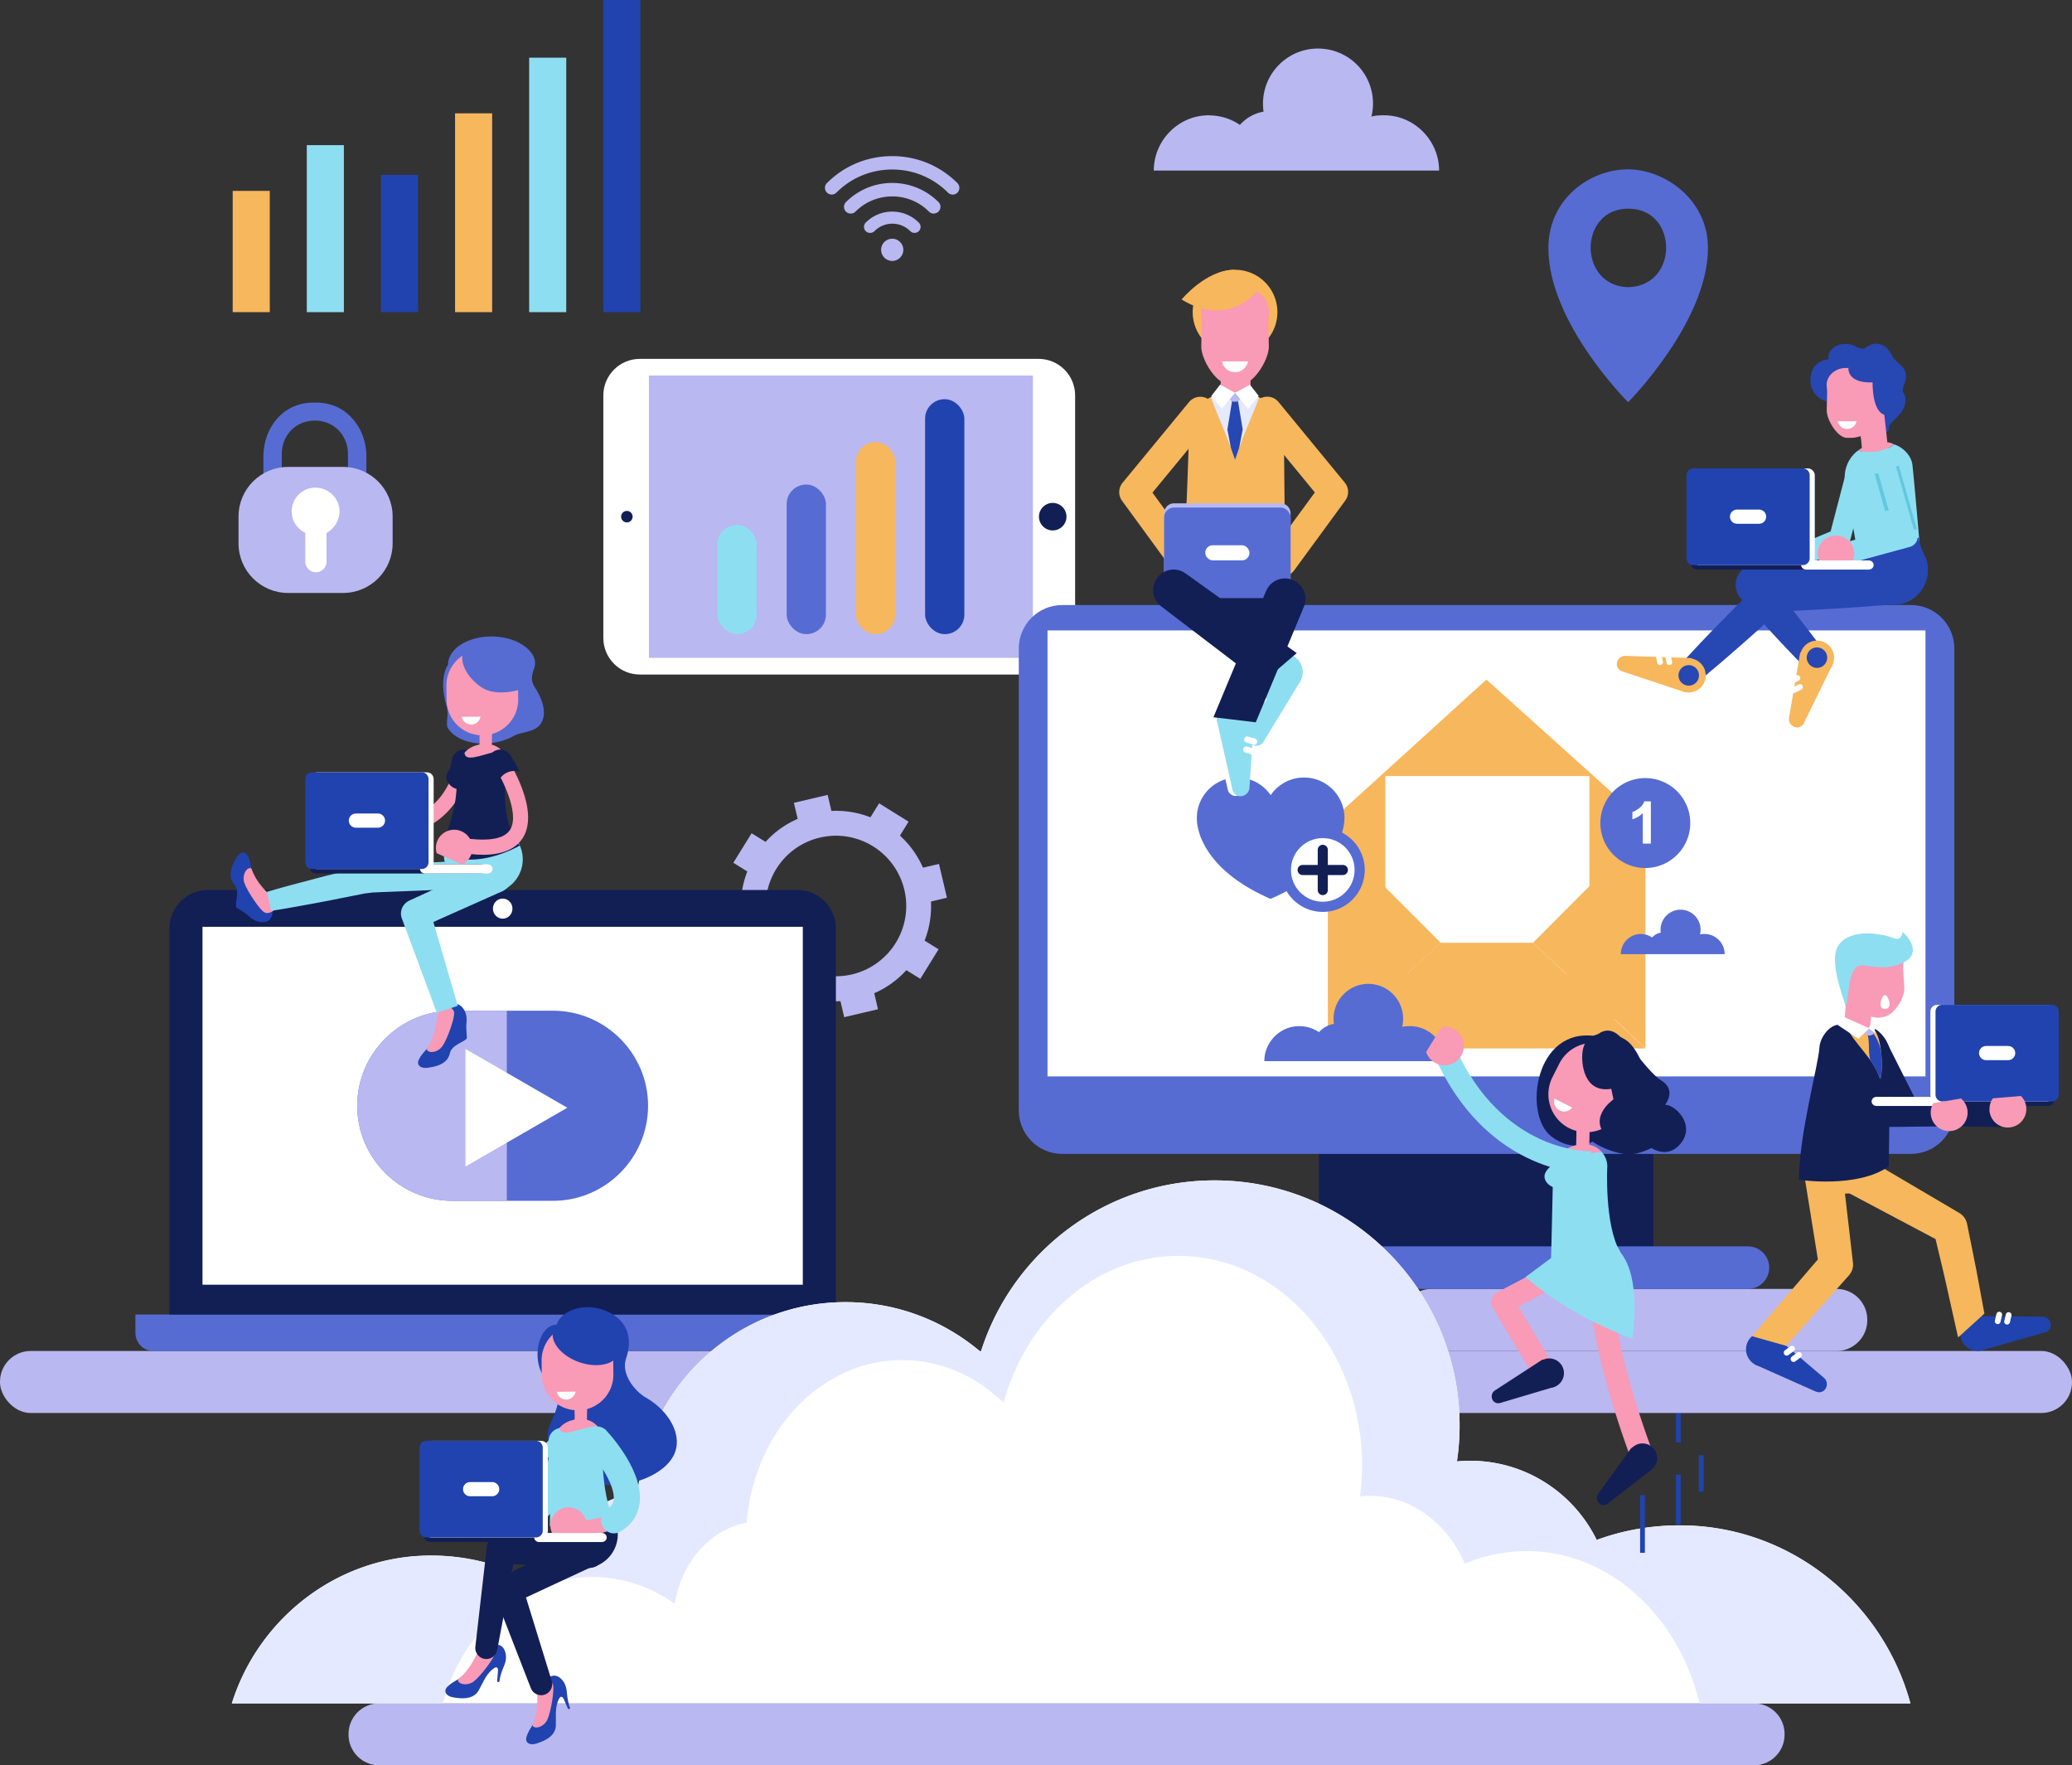 <svg viewBox="0 0 295 251.27" xmlns="http://www.w3.org/2000/svg"><rect x="0" y="0" width="295" height="251.27" fill="#333333" stroke="none"/><defs><style>.cls-1,.cls-10,.cls-11,.cls-12,.cls-13,.cls-14,.cls-15,.cls-2,.cls-3,.cls-4,.cls-5,.cls-6,.cls-7,.cls-8,.cls-9{stroke-width:0}.cls-1,.cls-3{fill:#121f55}.cls-2{fill:#f7b75d}.cls-3,.cls-8{fill-rule:evenodd}.cls-4{fill:#b8b9f1}.cls-5{fill:#2143af}.cls-6{fill:#f99ab6}.cls-7{fill:#2747b3}.cls-16{mix-blend-mode:multiply}.cls-14,.cls-8{fill:#566cd3}.cls-9{fill:#fffeff}.cls-10{fill:#e5e9ff}.cls-11{fill:#61c8e0}.cls-12{fill:#8edef2}.cls-13{fill:#b9b8f1}.cls-15{fill:#fff}</style></defs><path class="cls-13" d="M53.99 242.44h195.72c2.41 0 4.37 1.96 4.37 4.37v.09c0 2.41-1.96 4.37-4.37 4.37H53.99c-2.41 0-4.37-1.96-4.37-4.37v-.09c0-2.41 1.96-4.37 4.37-4.37z"/><rect class="cls-13" y="192.29" width="295" height="8.83" rx="4.37" ry="4.37"/><path class="cls-13" d="M203.82 183.46h57.66c2.41 0 4.37 1.96 4.37 4.37v.09c0 2.41-1.96 4.37-4.37 4.37h-57.66c-2.41 0-4.37-1.96-4.37-4.37v-.09c0-2.41 1.96-4.37 4.37-4.37zM172.09 16.42c1.65 0 3.18.49 4.44 1.36.86-.97 2.03-1.66 3.37-1.89-.06-.37-.08-.76-.08-1.15 0-4.32 3.5-7.83 7.83-7.83a7.82 7.82 0 0 1 7.61 9.67c.58-.14 1.18-.17 1.8-.17 4.32 0 7.83 3.59 7.83 7.87h-40.62c0-4.28 3.5-7.87 7.83-7.87l-.01.01z"/><path class="cls-15" d="M91.1 51.08h56.77c2.87 0 5.2 2.33 5.2 5.2v34.53c0 2.87-2.33 5.2-5.2 5.2H91.1c-2.87 0-5.2-2.33-5.2-5.2V56.28c0-2.87 2.33-5.2 5.2-5.2z"/><path class="cls-13" d="M92.39 53.45h54.67v40.19H92.39z"/><path class="cls-3" d="M147.92 73.54c0-1.08.88-1.96 1.96-1.96s1.96.88 1.96 1.96-.88 1.96-1.96 1.96-1.96-.88-1.96-1.96zM88.43 73.54c0-.45.36-.82.82-.82.46 0 .82.37.82.82 0 .45-.37.82-.82.82-.45 0-.82-.37-.82-.82z"/><rect class="cls-12" x="102.14" y="74.72" width="5.59" height="15.54" rx="2.77" ry="2.77"/><rect class="cls-14" x="112" y="68.97" width="5.59" height="21.29" rx="2.77" ry="2.77"/><rect class="cls-2" x="121.86" y="62.92" width="5.59" height="27.34" rx="2.77" ry="2.77"/><rect class="cls-5" x="131.71" y="56.82" width="5.59" height="33.44" rx="2.77" ry="2.77"/><path class="cls-13" d="m132.54 128.32 2.28-.54-1.13-4.81-2.28.53c-.78-1.77-1.9-3.31-3.28-4.56l1.23-1.99-4.2-2.61-1.23 1.99c-1.36-.53-2.82-.85-4.33-.91-.39-.02-.78-.02-1.18 0h-.05l-.53-2.28-4.81 1.13.54 2.28c-.46.2-.91.43-1.35.68-1.22.7-2.3 1.58-3.22 2.6l-1.99-1.23-2.6 4.2 1.99 1.24c-.68 1.73-1 3.62-.91 5.55l-2.28.54 1.13 4.81 2.28-.53c.78 1.77 1.9 3.32 3.28 4.57l-1.23 1.99 4.2 2.61 1.24-1.99c1.73.68 3.62 1 5.55.91l.53 2.28 4.81-1.13-.53-2.28a13.323 13.323 0 0 0 4.57-3.28l1.99 1.23 2.6-4.2-1.99-1.24c.68-1.73 1-3.62.91-5.55l-.01-.01zm-8.51 9.29c-.83.48-1.75.85-2.73 1.08-5.38 1.26-10.76-2.08-12.02-7.45-1.03-4.39 1.01-8.79 4.72-10.94.83-.48 1.75-.85 2.73-1.08.57-.13 1.13-.21 1.7-.25.39-.03.79-.03 1.18 0 4.3.25 8.11 3.29 9.15 7.7 1.03 4.39-1.01 8.78-4.72 10.93l-.01.01z"/><path class="cls-2" d="M33.13 27.17h5.28v17.26h-5.28z"/><path class="cls-12" d="M43.68 20.66h5.28v23.77h-5.28z"/><path class="cls-5" d="M54.24 24.9h5.28v19.53h-5.28z"/><path class="cls-2" d="M64.79 16.13h5.28v28.3h-5.28z"/><path class="cls-12" d="M75.34 8.21h5.28v36.22h-5.28z"/><path class="cls-5" d="M85.89 0h5.28v44.43h-5.28z"/><path class="cls-14" d="M19.28 187.1v2.6c0 1.43 1.13 2.59 2.53 2.59h99.5c1.4 0 2.53-1.16 2.53-2.59v-2.6H19.28z"/><path class="cls-1" d="M119.01 187.1v-54.89c0-3.05-2.42-5.53-5.4-5.53H29.52c-2.98 0-5.4 2.48-5.4 5.53v54.89h94.89z"/><path class="cls-15" d="M28.83 131.92h85.47v50.94H28.83zM72.96 129.33c0 .79-.62 1.43-1.39 1.43-.77 0-1.39-.64-1.39-1.43 0-.79.62-1.43 1.39-1.43.77 0 1.39.64 1.39 1.43z"/><path class="cls-14" d="M78.74 170.92H64.39c-7.44 0-13.53-6.09-13.53-13.53 0-7.44 6.09-13.53 13.53-13.53h14.35c7.44 0 13.53 6.09 13.53 13.53 0 7.44-6.09 13.53-13.53 13.53z"/><path class="cls-13" d="M72.16 170.92h-7.77c-7.44 0-13.53-6.09-13.53-13.53 0-7.44 6.09-13.53 13.53-13.53h7.77v27.06z"/><path class="cls-15" d="m80.77 157.67-14.5 8.37V149.3l14.5 8.37z"/><path class="cls-1" d="M187.77 158.73h47.63v21.77h-47.63z"/><path class="cls-14" d="M151.22 86.12h120.85c3.41 0 6.18 2.77 6.18 6.18v65.76c0 3.41-2.77 6.18-6.18 6.18H151.23c-3.41 0-6.18-2.77-6.18-6.18V92.3c0-3.41 2.77-6.18 6.18-6.18h-.01z"/><path class="cls-15" d="M149.14 89.73h125v63.48h-125z"/><path class="cls-8" d="M171.5 177.4h77.36c1.67 0 3.03 1.36 3.03 3.03 0 1.67-1.36 3.03-3.03 3.03H171.5c-1.67 0-3.03-1.36-3.03-3.03 0-1.67 1.36-3.03 3.03-3.03z"/><path class="cls-2" d="m189.02 117.27 22.61-20.54 22.62 20.34-.2 28.01h-44.44l-.59-27.81z"/><path class="cls-15" d="M197.24 110.46h29.05v28.24h-29.05z"/><path class="cls-2" d="M189.02 149.23h45.23l-15.99-15.04h-13.17l-16.07 15.04z"/><path class="cls-2" d="M189.05 149.22v-31.1l16.07 16.07-16.07 15.03zM234.27 149.22v-31.1l-16.01 16.07 16.01 15.03z"/><path class="cls-14" d="M240.65 117.07a6.4 6.4 0 1 1-12.799.001 6.4 6.4 0 0 1 12.799-.001z"/><path class="cls-15" d="M235.04 120.08h-1.15v-4.33a4 4 0 0 1-1.48.87v-1.04c.3-.1.63-.28.98-.56.35-.27.59-.59.72-.96h.93v6.02z"/><path class="cls-14" d="M191.42 116.43c0-3.18-2.58-5.76-5.76-5.76-1.97 0-3.71.99-4.75 2.51a5.767 5.767 0 0 0-4.75-2.51c-3.18 0-5.76 2.58-5.76 5.76 0 0-.06.88.38 2.22 0 0 .13.53.48 1.2 1.13 2.36 3.71 5.52 9.64 8.09 2.68-1.16 4.67-2.44 6.16-3.71 1.84-1.58 2.91-3.14 3.52-4.45 0 0 .27-.47.47-1.2.41-1.3.36-2.15.36-2.15h.01z"/><path class="cls-15" d="M193.58 123.83c0 2.9-2.35 5.26-5.25 5.26a5.26 5.26 0 0 1-5.26-5.26c0-2.91 2.35-5.26 5.26-5.26 2.91 0 5.25 2.35 5.25 5.26z"/><path class="cls-14" d="M188.33 129.8c-3.3 0-5.98-2.68-5.98-5.98 0-3.3 2.68-5.98 5.98-5.98 3.3 0 5.98 2.68 5.98 5.98 0 3.3-2.68 5.98-5.98 5.98zm0-10.51c-2.5 0-4.53 2.03-4.53 4.53 0 2.5 2.03 4.53 4.53 4.53 2.5 0 4.53-2.03 4.53-4.53 0-2.5-2.03-4.53-4.53-4.53z"/><path class="cls-1" d="M188.33 127.41c-.4 0-.72-.32-.72-.72v-5.73c0-.4.32-.72.72-.72.4 0 .72.32.72.72v5.73c0 .4-.32.72-.72.72z"/><path class="cls-1" d="M191.19 124.55h-5.73c-.4 0-.72-.32-.72-.72 0-.4.32-.72.72-.72h5.73c.4 0 .72.32.72.72 0 .4-.32.72-.72.72z"/><path class="cls-14" d="M52.09 63.91c-.04-.3-.08-.6-.15-.89-.05-.2-.1-.39-.16-.58-.12-.38-.27-.76-.44-1.12-.13-.27-.28-.54-.45-.79-1.05-1.64-2.93-3.28-6.07-3.23-3.14-.04-5.02 1.59-6.06 3.23-.16.26-.31.52-.44.79-.18.36-.32.74-.44 1.12-.06.19-.11.39-.16.58a9.707 9.707 0 0 0-.22 2.1v4.2l.94-.37 1.68-.62v-3.71c0-.83.2-1.66.6-2.38 1.41-2.54 4.11-2.37 4.11-2.37s2.7-.16 4.11 2.37c.4.72.6 1.55.6 2.38v3.71l1.68.62.94.37v-4.2c0-.41 0-.81-.06-1.21h-.01z"/><path class="cls-13" d="M41.02 66.46h7.82c3.9 0 7.06 3.16 7.06 7.06v3.82c0 3.9-3.16 7.06-7.06 7.06h-7.82c-3.9 0-7.06-3.16-7.06-7.06v-3.82c0-3.9 3.16-7.06 7.06-7.06z"/><path class="cls-15" d="M46.49 75.85v4.09a1.51 1.51 0 1 1-3.02 0v-4.09c-1.15-.56-1.94-1.71-1.94-3.04 0-1.88 1.49-3.4 3.37-3.4 1.88 0 3.44 1.52 3.44 3.4 0 1.33-.84 2.48-1.84 3.04h-.01zM271.98 242.44c-3.91-14.42-17.1-25.33-32.79-25.33-4.17 0-8.17.72-11.86 2.08-3.26-6.67-10.11-11.27-18.03-11.27-.63 0-1.25.03-1.87.09.25-1.67.38-3.38.38-5.12 0-19.27-15.62-34.88-34.88-34.88-15.62 0-28.84 10.27-33.29 24.43-5.19-4.42-11.91-7.1-19.26-7.1-15.49 0-28.21 11.88-29.57 27.02a16.784 16.784 0 0 0-13.69 13.52c-4.57-2.86-9.96-4.46-15.76-4.46-13.31 0-24.58 8.98-28.35 21.04h238.97v-.02z"/><path class="cls-10" d="M77.06 225.83c-4.56-2.84-9.93-4.43-15.7-4.43-13.31 0-24.58 8.98-28.35 21.04h30.03c2.11-7.71 7.35-13.94 14.02-16.6v-.01zM239.19 217.11c-4.17 0-8.17.72-11.86 2.08-3.26-6.67-10.11-11.27-18.03-11.27-.63 0-1.25.03-1.87.09.25-1.67.38-3.38.38-5.12 0-19.27-15.62-34.88-34.88-34.88-15.62 0-28.84 10.27-33.29 24.43-5.19-4.42-11.91-7.1-19.26-7.1-15.49 0-28.21 11.88-29.57 27.02-6.93 1.17-12.4 6.57-13.68 13.47a19.26 19.26 0 0 1 7.14-1.37c4.34 0 8.37 1.37 11.8 3.82.94-5.92 5.05-10.56 10.25-11.57 1.02-12.95 10.54-23.12 22.14-23.12 5.5 0 10.54 2.29 14.42 6.07 3.33-12.11 13.22-20.9 24.92-20.9 14.42 0 26.12 13.36 26.12 29.85 0 1.49-.1 2.95-.28 4.38.46-.05.93-.08 1.4-.08 5.93 0 11.06 3.93 13.5 9.65 2.76-1.16 5.75-1.78 8.88-1.78 11.74 0 21.62 9.33 24.55 21.67H272c-3.91-14.42-17.1-25.33-32.79-25.33l-.02-.01z"/><path class="cls-13" d="M127.03 37.14c-.87 0-1.58-.71-1.58-1.58 0-.87.71-1.58 1.58-1.58.87 0 1.58.71 1.58 1.58 0 .87-.71 1.58-1.58 1.58zm-3.16-3.99c-.24 0-.44-.08-.61-.25a.862.862 0 0 1-.25-.61c0-.23.09-.45.25-.61a5.3 5.3 0 0 1 3.78-1.56c1.43 0 2.77.56 3.77 1.56.17.16.26.38.26.61 0 .23-.09.45-.25.61-.16.16-.38.25-.61.25-.23 0-.45-.09-.61-.25a3.595 3.595 0 0 0-5.1 0c-.16.16-.38.25-.61.25h-.02zm9.07-2.75c-.26 0-.5-.1-.68-.28a7.31 7.31 0 0 0-5.23-2.16c-1.98 0-3.84.77-5.23 2.16-.18.18-.42.28-.68.28-.26 0-.5-.1-.68-.28a.96.96 0 0 1 0-1.35 9.259 9.259 0 0 1 6.59-2.73c2.49 0 4.83.97 6.59 2.72.37.37.37.98 0 1.35-.18.18-.42.28-.68.28v.01zm2.7-2.71c-.26 0-.5-.1-.68-.28a11.13 11.13 0 0 0-7.94-3.28c-3.01 0-5.82 1.17-7.93 3.28-.18.18-.42.28-.68.28-.26 0-.5-.1-.68-.28a.96.96 0 0 1 0-1.35c2.48-2.48 5.78-3.84 9.29-3.84 3.51 0 6.81 1.36 9.29 3.84.18.18.28.42.28.68a.952.952 0 0 1-.96.96l.01-.01z"/><path class="cls-8" d="M231.79 24.1c-5.43 0-11.34 4.2-11.34 11.21 0 10.67 11.36 21.94 11.36 21.94s11.36-11.45 11.36-21.94c0-7.01-6.27-11.21-11.39-11.21h.01zm2.82 16.01c-.76.46-1.69.74-2.79.76-1.55-.02-2.75-.57-3.62-1.4-3.18-2.95-1.97-9.77 3.64-9.77 6.08 0 7 7.99 2.77 10.42v-.01z"/><path class="cls-5" d="M79.16 196.97c-1.46 0-2.63-1.89-2.63-4.22 0-2.32 1.2-4.2 2.66-4.2 1.46 0 2.63 1.89 2.63 4.22 0 2.32-1.2 4.2-2.66 4.2z"/><path class="cls-5" d="M91.99 198.95c-1.7-.98-3.58-3.42-2.86-5.57 1.68-5.03-2.24-6.83-4.18-7.2-1.94-.37-3.65.12-4.73.99-1.76 1.41-1.23 3.83-.25 5.78-1.06.61-1.57 1.93-.96 2.91 1.33 2.14.19 5.01-.61 6.71-1.28 2.75.5 6.16 3.6 7.71 3.09 1.56 7.13 1.39 10.23 0 1.54-.69 2.93-1.7 3.64-3.04 1.52-2.89-.67-6.45-3.87-8.29h-.01z"/><path class="cls-6" d="M70.68 218.2c-.74.11-1.52.17-2.33.19-.6.02-1.09-.45-1.11-1.05-.02-.59.45-1.09 1.05-1.11 3.78-.1 6.61-1.22 8.41-3.31 2.74-3.2 2.22-7.64 2.22-7.68-.07-.59.35-1.13.94-1.2.59-.08 1.13.34 1.2.93.03.22.64 5.44-2.72 9.36-1.8 2.1-4.37 3.4-7.66 3.87z"/><path class="cls-12" d="M79.73 203.26a1.875 1.875 0 0 0-1.6 2.08c0 .04.46 4.17-2.03 7.08-1.22 1.42-2.99 2.34-5.26 2.77.66 1.12.77 2.57.24 3.75 3.34-.53 5.98-1.9 7.85-4.08 3.58-4.18 2.93-9.74 2.9-9.97a1.878 1.878 0 0 0-2.11-1.62l.01-.01z"/><path class="cls-6" d="M80.03 205.09c-.55-.28-1-1.12-.34-1.88.65-.76 1.66-1.17 2.73-1.21h.28c.95-.05 1.82.37 2.39 1.04-.46 1.42-3.57 2.63-5.06 2.06v-.01z"/><path class="cls-6" d="m81.85 199.82-.02 1.22-.05 2.29 1.76.03.05-2.92.02-1.13c-.53.36-1.14.55-1.76.52v-.01z"/><g class="cls-16"><path class="cls-6" d="m81.85 200.11-.02 1.22c.62-.09 1.38-.37 1.77-.83l.02-.91c-.53.36-1.14.55-1.76.52z"/></g><path class="cls-6" d="M82.29 200.74c1.66-.02 3.13-.83 4.05-2.07.64-.86 1.01-1.93.99-3.08l-.02-2a5.052 5.052 0 0 0-1.63-3.68 5.028 5.028 0 0 0-3.52-1.36c-.9 0-1.74.25-2.47.66-1.55.89-2.6 2.57-2.58 4.48l.02 2a5.094 5.094 0 0 0 2.49 4.33c.78.46 1.69.72 2.66.72h.01z"/><path class="cls-1" d="M78.41 217.32c-.59 2.6 1.04 5.2 3.64 5.79 2.6.59 5.2-1.04 5.79-3.64.59-2.6-1.04-5.2-3.64-5.79-2.6-.59-5.2 1.04-5.79 3.64z"/><path class="cls-9" d="M81.95 198.09c-.11.63-.66 1.12-1.33 1.12s-1.22-.47-1.35-1.1l2.68-.03v.01z"/><path class="cls-12" d="M77.46 205.9c-.33.91.59 1.83 1.55 1.94.96.1 1.83-.59 1.94-1.56.11-.96-1.33-3.08-1.87-2.27-.52.77-1.33 1.11-1.62 1.89z"/><path class="cls-12" d="M85.09 203.03c.42.49.68 1.11.71 1.8 0 0-.43 7.94 1.74 11.6l-9.26.77.25-10.99c-.05-1.17.39-2.24 1.15-3.01.04 1.77 3.69-.36 5.4-.17h.01z"/><path class="cls-5" d="M78.86 238.5c-.85.04-1.28.84-1.35 1.07-.4 1.25-.26 2.55-1.05 4.67-.54 1.44-1.09 1.74-1.48 2.91-.33 1.01.59 1.34 1.51.98.36-.14 2.61-.73 2.65-2.53.03-1.32-.12-2.32.29-3.45.42-1.13.78-.49.91-.15.1.25.4.95.5 1.17.04.08.13.12.21.09.09-.04.13-.14.09-.23-.13-.26-.36-1.14-.45-2.28-.11-1.39-1.06-2.29-1.84-2.25h.01z"/><path class="cls-6" d="M77.96 244.71c.47-1.05 1.03-4.29.75-5-.33-.84-2.08-.9-2.18-.15-.19 1.3.35 3.56-.72 5.98.13.64 1.6.39 2.15-.83z"/><path class="cls-1" d="m84.64 222.84-11.39 5.3 1.08-2.57 4.22 13.68c.26.83-.21 1.71-1.04 1.97-.79.24-1.63-.17-1.93-.93l-5.19-13.35c-.38-.98.06-2.08 1-2.53l.08-.04 11.33-5.42a2.17 2.17 0 0 1 2.88 1.01 2.17 2.17 0 0 1-1.01 2.88s-.02 0-.02.01l-.01-.01z"/><path class="cls-5" d="M71.2 234.2c-.78-.36-1.52.15-1.69.32-.93.92-1.42 2.14-3.11 3.64-1.15 1.02-1.77 1.03-2.66 1.88-.76.74-.1 1.46.88 1.57.38.04 2.65.57 3.53-1 .64-1.15.97-2.11 1.87-2.92.9-.81.92-.07.87.29-.03.26-.09 1.03-.11 1.27 0 .09.06.16.15.17.1.01.18-.06.19-.16 0-.29.21-1.18.67-2.22.56-1.28.12-2.52-.58-2.85l-.01.01z"/><path class="cls-6" d="M67.51 239.28c.91-.71 2.91-3.31 3-4.07.1-.89-1.41-1.76-1.86-1.15-.77 1.06-1.35 3.31-3.43 4.96-.18.62 1.23 1.1 2.29.27v-.01z"/><path class="cls-1" d="m83.84 223.18-12.55-.63 2.15-1.77-2.65 14.07a1.58 1.58 0 0 1-1.84 1.26c-.81-.15-1.36-.92-1.27-1.73l1.63-14.23a2.014 2.014 0 0 1 2.06-1.78h.09l12.56.49a2.157 2.157 0 0 1-.17 4.31h-.02l.01.01z"/><path class="cls-6" d="M84.73 218.39c-.55.09-1.14.16-1.77.2-.59.04-1.11-.41-1.15-1.01-.04-.59.41-1.1 1.01-1.15 2-.13 4.51-.62 5.16-2.23 1.02-2.54-2.49-7.15-3.79-8.57a1.075 1.075 0 1 1 1.58-1.46c.61.66 5.91 6.59 4.21 10.84-.71 1.78-2.48 2.91-5.25 3.38z"/><path class="cls-12" d="M86.36 203.64c-.43-.47-1.06-.68-1.68-.58-.42.07-.81.29-1.1.62-.63.72-.56 1.84.09 2.55 1.49 1.64 4.37 5.73 3.59 7.69-.14.34-.42.61-.77.83-.67.41-1.04 1.17-.89 1.94v.04c.23 1.22 1.6 1.91 2.68 1.29 1.17-.67 1.98-1.57 2.44-2.71 1.84-4.6-3.31-10.52-4.36-11.66v-.01z"/><path class="cls-6" d="M78.37 217.35c.05.64.33 1.2.75 1.62l3.94-.32c.35-.48.53-1.08.48-1.72a2.59 2.59 0 0 0-2.8-2.37 2.587 2.587 0 0 0-2.37 2.79zM64.96 217.84c.03.64.28 1.21.68 1.65l3.95-.16a2.592 2.592 0 1 0-4.63-1.5v.01z"/><path class="cls-5" d="M88.18 192.58c-.57 1.63-3.14 2.21-5.73 1.3-2.59-.91-4.23-2.97-3.66-4.59.57-1.63 3.14-2.21 5.73-1.3 2.59.91 4.23 2.97 3.66 4.59z"/><path class="cls-1" d="M85.46 218.84c0-.36-.29-.65-.65-.65H61.33c-.49 0-.9.29-.9.65 0 .36.4.65.9.65h23.48c.36 0 .65-.29.65-.65z"/><path class="cls-15" d="M86.38 218.84c0 .36-.31.65-.7.65h-8.92c-.38 0-.7-.29-.7-.65 0-.36.31-.65.7-.65h8.92c.38 0 .7.29.7.65z"/><path class="cls-15" d="M61.42 205.08h15.62c.53 0 .96.43.96.96v11.84c0 .53-.43.96-.96.96H61.42a.96.96 0 0 1-.96-.96v-11.84c0-.53.43-.96.96-.96z"/><path class="cls-5" d="M60.69 205.08h15.62c.53 0 .96.43.96.96v11.84c0 .53-.43.95-.95.95H60.7a.96.96 0 0 1-.96-.96v-11.84c0-.53.43-.96.96-.96l-.01.01z"/><path class="cls-15" d="M71.08 211.96c0-.56-.45-1.01-1.01-1.01h-3.14c-.56 0-1.01.45-1.01 1.01s.45 1.01 1.01 1.01h3.14c.56 0 1.01-.45 1.01-1.01z"/><path class="cls-14" d="M184.98 146.06c1.04 0 2.01.31 2.81.86.54-.61 1.29-1.05 2.13-1.19-.04-.24-.05-.48-.05-.73 0-2.74 2.22-4.96 4.95-4.96a4.955 4.955 0 0 1 4.81 6.12c.37-.09.75-.1 1.14-.1 2.74 0 4.95 2.27 4.95 4.98h-25.71c0-2.71 2.22-4.98 4.96-4.98h.01zM233.6 132.94c.6 0 1.16.18 1.62.5.31-.35.74-.61 1.23-.69a2.855 2.855 0 0 1 2.82-3.27 2.855 2.855 0 0 1 2.77 3.52c.21-.05.43-.06.66-.06 1.57 0 2.85 1.31 2.85 2.87h-14.79c0-1.56 1.28-2.87 2.85-2.87h-.01z"/><path class="cls-6" d="M232 207.03c-.23-.61-5.63-15.05-5.63-23.89h3.21c0 8.25 5.37 22.61 5.43 22.76l-3 1.13H232zM217.92 195.17l-5.37-9a1.59 1.59 0 0 1 .63-2.24l8.63-4.54 1.49 2.84-7.13 3.75 4.51 7.55-2.75 1.64h-.01z"/><path class="cls-1" d="M233.48 150.7s-2.11-2.55-3.07-3.38c-1.75-1.51-3.2.16-3.2.16-8.72-1.34-10.36 11.12-6.39 14.23 3.22 2.52 5.91.78 5.91.78s1.82 1.36 4.6 1.78c1.72.26 3.8-.87 3.8-.87s2.43 1.74 4.3-.83c1.87-2.57-.89-5.3-2.36-5.33 0 0 1.76-2.12-.65-3.52-.95-.55-2.94-3.03-2.94-3.03v.01z"/><path class="cls-6" d="M222.7 166.18c-.59-.3-1.06-1.19-.36-2 .69-.8 1.76-1.25 2.9-1.29h.3a3.12 3.12 0 0 1 2.54 1.11c-.49 1.51-3.79 2.79-5.38 2.19v-.01z"/><path class="cls-6" d="m224.46 160.59-.03 1.29-.05 2.43 1.87.03.06-3.1.03-1.2c-.56.38-1.21.58-1.87.55h-.01z"/><g class="cls-16"><path class="cls-6" d="m224.46 160.59-.03 1.29c.66-.1 1.46-.39 1.88-.88l.02-.96c-.56.38-1.21.58-1.87.55z"/></g><path class="cls-6" d="M223.42 160.58c1.58.79 3.36.74 4.83.02 1.02-.5 1.89-1.33 2.44-2.42l.96-1.9c.69-1.38.74-2.92.26-4.27a5.378 5.378 0 0 0-2.66-3 5.32 5.32 0 0 0-2.65-.57c-1.9.08-3.7 1.16-4.61 2.98l-.96 1.9c-.88 1.75-.72 3.75.24 5.3.51.82 1.24 1.51 2.16 1.97l-.01-.01z"/><path class="cls-1" d="M229.4 154.98c-3.88.63-4.31-3.56-4.09-5.28.46-3.61 5.17-2.91 6.82-1.12 1.02 1.11 2.83 4.12 2.05 7.86-.78 3.74-4.6 6.06-4.6 6.06-4.19-3.07.14-6.02.14-6.02l-.32-1.51v.01z"/><path class="cls-12" d="M220.98 179.17a5.134 5.134 0 0 0 3.87 6.15c2.77.63 5.52-1.1 6.15-3.87.63-2.77-1.1-5.52-3.87-6.15a5.134 5.134 0 0 0-6.15 3.87z"/><path class="cls-9" d="M223.85 157.64c-.41.54-1.17.73-1.8.42a1.45 1.45 0 0 1-.74-1.69l2.54 1.28v-.01z"/><path class="cls-12" d="M217.19 181.78c6.79 5.89 15.21 8.77 15.21 8.77s1.44-8.61-1.74-12.35c-1.6-1.87-9.81.85-9.81.85l-3.66 2.72v.01zM219.97 167.04c-.35.97.63 1.94 1.65 2.06 1.02.11 1.95-.63 2.06-1.65.11-1.02-1.41-3.27-1.99-2.41-.55.81-1.42 1.18-1.72 2.01v-.01z"/><path class="cls-12" d="M228.08 164c.44.52.72 1.18.76 1.91 0 0-.46 8.44 1.85 12.33 1 1.67-9.87 1.62-9.87 1.62l.29-12.48c-.06-1.24.42-2.38 1.22-3.2.05 1.88 3.92-.38 5.74-.18h.01z"/><path class="cls-12" d="M226.44 167.07c-1.93 0-14.93-.61-22.17-16.64l2.92-1.32c6.74 14.95 18.84 14.77 19.36 14.75l.11 3.21h-.22z"/><path class="cls-6" d="M207.11 146.54c-.58-.36-1.23-.47-1.86-.38l-2.2 3.57c.19.6.59 1.13 1.17 1.49 1.29.8 2.99.4 3.79-.9.8-1.29.4-2.99-.9-3.79v.01z"/><path class="cls-1" d="M218.57 196.04a2.088 2.088 0 0 0 2.6 1.41 2.088 2.088 0 0 0 1.41-2.6 2.088 2.088 0 0 0-2.6-1.41 2.088 2.088 0 0 0-1.41 2.6z"/><path class="cls-1" d="m213.54 199.71 7.59-2.26c.8-.24 1.26-1.08 1.02-1.88-.24-.8-1.8-2.24-2.61-2.01l-6.7 4.35c-.74.48-.55 1.66.32 1.81.13.02.26.02.38-.02v.01zM232.2 208.81c.71.91 2.02 1.08 2.93.38a2.087 2.087 0 1 0-2.56-3.3c-.91.71-1.08 2.02-.37 2.93v-.01z"/><path class="cls-1" d="m228.84 214.06 6.26-4.85c.66-.51.78-1.46.27-2.13-.51-.66-2.49-1.44-3.15-.93l-4.68 6.48c-.52.71.09 1.75.95 1.58.13-.03.25-.07.34-.15h.01z"/><path class="cls-12" d="M224.25 178.83c-.82 0-1.71-.08-2.64-.28l.1-.45c4.38.94 7.8-.93 7.83-.95l.22.4c-.11.06-2.32 1.28-5.51 1.28z"/><path class="cls-5" d="M241.87 207.13h.68v5.17h-.68zM233.51 212.8h.68v8.22h-.68zM238.61 209.88h.68v7.06h-.68zM238.61 201.19h.68v4.1h-.68z"/><g id="_8._Right_shoe"><path class="cls-5" d="M283.92 189.15c.37 1.3-.38 2.66-1.69 3.04-1.3.37-2.66-.38-3.04-1.69-.37-1.3.38-2.66 1.69-3.04 1.3-.37 2.66.38 3.04 1.69z"/><path class="cls-5" d="m291.23 189.62-8.95 2.55a1.78 1.78 0 0 1-2.2-1.22c-.27-.95.37-3.36 1.32-3.63l9.39.09c1.03 0 1.59 1.3.83 2-.11.1-.24.18-.38.22z"/><path class="cls-15" d="M284.41 188.47a.424.424 0 0 1-.39-.51l.22-.93c.05-.19.22-.33.42-.32.26.01.44.26.38.51l-.22.93c-.05.19-.22.33-.42.32zM285.74 188.53a.412.412 0 0 1-.38-.51l.22-.93c.05-.19.22-.33.42-.32.26.01.44.26.38.51l-.22.93c-.05.19-.22.33-.42.32z"/></g><path class="cls-2" d="m278.87 172.59-.05-.02-13.02-7.67-3.89 4.22 13.66 7.24.64 2.67.45 1.89c.16.63.28 1.25.43 1.88l1.68 7.51.1-.02 3.66-3.32-.95-5.12c-.12-.64-.23-1.29-.37-1.93l-.38-1.91-.77-3.82c-.13-.65-.55-1.25-1.19-1.59v-.01z"/><g id="_8._Right_shoe-2"><path class="cls-5" d="M253.29 193.05a2.455 2.455 0 1 1-4.49-1.989 2.455 2.455 0 0 1 4.49 1.989z"/><path class="cls-5" d="m258.59 198.1-8.5-3.78c-.9-.4-1.3-1.45-.9-2.35.4-.9 2.44-2.34 3.34-1.94l7.15 6.08c.79.67.39 2.02-.64 2.06-.15 0-.3-.02-.43-.07z"/><path class="cls-15" d="M254.1 192.84a.417.417 0 0 1 .03-.64l.76-.57a.41.41 0 0 1 .53.03c.19.17.18.48-.03.64l-.76.57a.41.41 0 0 1-.53-.03zM255.08 193.74a.417.417 0 0 1 .03-.64l.76-.57a.41.41 0 0 1 .53.03c.19.17.18.48-.03.64l-.76.57a.41.41 0 0 1-.53-.03z"/></g><path class="cls-2" d="m267.64 161.42-8.63-.94c-.54.61-1.19 2.49-1.38 3.34-.31 1.35-.03 2.7.65 3.79a4.995 4.995 0 0 0 3.14 2.22c.66.15 3.94.2 5.48-1.3 2.25-2.19.74-7.11.74-7.11z"/><path class="cls-2" d="M262.25 166.04h-5.56l2.13 13.22-9.38 10.93 4.86 1.37 8.95-10.04c.44-.5.67-1.19.55-1.9l-1.57-13.58h.02z"/><path class="cls-1" d="m284.95 160.42-12.87-.22c-.57 0-1.08-.33-1.34-.84l-5.04-10.03 2.73-1.37 4.63 9.2 11.94.21-.05 3.06v-.01z"/><path class="cls-6" d="m266.58 140.02-.38 8.11-3.77-.17.55-7.85.15-2.23 3.45 2.14z"/><g class="cls-16"><path class="cls-6" d="M263.71 142.58s.85 2.09 2.63 2.61l.13-2.72-2.76.11z"/></g><path class="cls-6" d="M267.81 144.82c.15-.02.44-.1.59-.14 1.4-.38 2.78-2.69 2.73-4.02-.06-1.58-.23-2.38-.14-3.45.13-1.47-1.3-2.63-2.78-2.57l-2.99.12c-1.13.05-2 .99-1.96 2.12l.19 4.86c.07 1.73 2.65 3.36 4.36 3.09v-.01zM261.63 145.9c.4-.27.89-.4 1.41-.34l1.67.19c.81.09 1.54.38 2.17.82-1.72.5-3.8.33-5.24-.67h-.01z"/><path class="cls-1" d="M259.04 149.1c.08-1.31 1.23-3.07 2.66-3.25 2.41.34 4.58.47 5.39.67 1.4.97 2.24 2.67 2.03 4.48l-.21 15.02c-4.51 3.18-12.78 1.9-12.78 1.9 0-6.49 2.76-16.26 2.91-18.83v.01z"/><path class="cls-1" d="m275.91 160.33-10.51.11c-.76 0-1.42-.55-1.53-1.3l-1.73-11.57 3.02-.45 1.53 10.25 9.17-.1.03 3.06h.02z"/><path class="cls-2" d="M266.67 146.44c-.69-.16-1.91-.21-3.85-.44 1.08 2.53 3.99 4.64 4.85 7.6.45-.49.41-6.19-1-7.16z"/><path class="cls-7" d="M266.55 146.91c-.13-.14-.53-.42-.54-.57-.31-.04-.26.08-.69.04 1.18 1.09.5 2.89.96 4.53.59.84 1.1 1.72 1.39 2.7.25-.27.35-2.14.15-3.92-.02-.19-.3-1.68-1.26-2.77l-.01-.01z"/><path class="cls-4" d="M266.69 147.19c-.15.19-.78.29-.98.15-.19-.14-.38-.87-.38-.87l1.46-.22s.04.76-.1.94z"/><path class="cls-12" d="M269.27 137.58c5.8-1.26 1.62-4.95 1.62-4.95s-.12 1.38-1.24.92c-2.15-.86-6.82-1.4-8.11 1.4-1 2.19.86 6.97 1.21 8.21.58-.36.09-5.99 2.47-5.75 1.3.13 2.77.44 4.04.16l.01.01z"/><path class="cls-9" d="M268.39 143.61c1.18-.05.42-2.01-.03-1.99-.45.02-1.15 2.04.03 1.99z"/><path class="cls-15" d="m264.59 147.85-2.94-1.95.99-1.1 3.51 1.56-1.56 1.49z"/><path class="cls-15" d="m267.04 147.1-.17-.66-.57-.58-.24.5.98.74z"/><path class="cls-1" d="M267.39 156.77c0-.36.29-.65.65-.65h23.48c.49 0 .9.29.9.65 0 .36-.4.65-.9.65h-23.48c-.36 0-.65-.29-.65-.65z"/><path class="cls-15" d="M266.47 156.77c0 .36.31.65.7.65h8.92c.38 0 .7-.29.7-.65 0-.36-.31-.65-.7-.65h-8.92c-.38 0-.7.29-.7.65z"/><path class="cls-15" d="M275.8 143.02h15.62c.53 0 .96.43.96.96v11.84c0 .53-.43.96-.96.96H275.8a.96.96 0 0 1-.96-.96v-11.84c0-.53.43-.96.96-.96z"/><path class="cls-5" d="M276.53 143.02h15.62c.53 0 .96.43.96.96v11.84c0 .53-.43.96-.96.96h-15.62a.96.96 0 0 1-.96-.96v-11.84c0-.53.43-.96.96-.96z"/><path class="cls-15" d="M281.76 149.89c0-.56.45-1.01 1.01-1.01h3.14c.56 0 1.01.45 1.01 1.01s-.45 1.01-1.01 1.01h-3.14c-.56 0-1.01-.45-1.01-1.01z"/><path class="cls-6" d="M274.92 158.8c-.11-.64.03-1.26.33-1.78l3.95-.66c.46.39.79.93.9 1.57.24 1.43-.72 2.78-2.15 3.03-1.43.24-2.79-.72-3.03-2.15v-.01zM283.26 158.07c-.05-.65.13-1.25.48-1.74l3.99-.33c.43.42.71.99.76 1.64.12 1.45-.95 2.71-2.4 2.84-1.45.12-2.72-.95-2.84-2.4l.01-.01z"/><path class="cls-2" d="M168.68 82.05c-.64 0-1.28-.3-1.69-.86l-7.24-9.91c-.56-.77-.53-1.82.07-2.56l9.46-11.48c.73-.89 2.05-1.02 2.94-.29.89.73 1.02 2.05.29 2.94l-8.43 10.23 6.28 8.6c.68.93.48 2.24-.45 2.92-.37.27-.8.4-1.23.4v.01zM182.57 82.03c-.43 0-.86-.13-1.23-.4a2.091 2.091 0 0 1-.45-2.92l6.31-8.62-8.39-10.21c-.73-.89-.61-2.21.29-2.94.89-.73 2.21-.61 2.94.29l9.42 11.46c.61.74.64 1.79.07 2.56l-7.27 9.93c-.41.56-1.04.86-1.69.86v-.01zM181.87 44.43a6.03 6.03 0 1 1-12.06 0 6.03 6.03 0 0 1 12.06 0z"/><path class="cls-6" d="m178.05 51.84-.02 5.74-.01 3.75-4.4-.01.23-9.18.06-2.6 4.14 2.3z"/><path class="cls-2" d="M169.3 60.83c.01-1.79 1.56-3.52 3.16-4.35 2.4-1.25 6.1-.38 7.28.32 2.01 1.19 3.2 3.62 3.06 6.11l.14 13.38h-14.21s.53-11.39.56-15.46h.01z"/><path class="cls-10" d="M176.05 64.86c1.04-3.21 2.19-5.45 3.22-8.3-3.16-1.19-6.22-.53-6.87 0 1.03 2.85 2.18 5.09 3.22 8.3.05.23.21.6.21.6s0 .02.01.02c.01-.04.15-.39.2-.62h.01z"/><path class="cls-7" d="M176.21 56.79h-.75l-.71 4.34.5 2.64.59 1.69.58-1.69.51-2.64-.72-4.34z"/><path class="cls-6" d="M176.98 40.98h-2.29c-2.02 0-3.91 1.66-3.66 3.66.18 1.46 0 2.56 0 4.72 0 1.82 2.13 5.34 3.95 5.34h1.72c1.82 0 3.95-3.53 3.95-5.34 0-2.17-.18-3.26 0-4.72.25-2.01-1.64-3.66-3.66-3.66h-.01z"/><path class="cls-9" d="M173.98 51.44c.16.88.93 1.54 1.85 1.54s1.69-.66 1.85-1.54h-3.71.01z"/><path class="cls-1" d="M178.12 89.08h-4.56c-3.28 0-5.74-3-5.1-6.22l.27-6.58h14.21l.27 6.58c.64 3.22-1.82 6.22-5.1 6.22h.01z"/><path class="cls-4" d="M167.15 71.64h15.18c.78 0 1.41.63 1.41 1.41v10.07c0 .78-.63 1.41-1.41 1.41h-15.18c-.78 0-1.41-.63-1.41-1.41V73.05c0-.78.63-1.41 1.41-1.41z"/><rect class="cls-14" x="165.74" y="72.24" width="18.01" height="12.89" rx="1.41" ry="1.41"/><rect class="cls-15" x="171.6" y="77.61" width="6.29" height="2.15" rx="1.06" ry="1.06"/><path class="cls-2" d="M175.72 38.4c-4.02 0-7.49 4.23-7.49 4.23 5 3.06 8.52.81 9.73-.18.35-.29 1.07-.89 1.07-1.69l-3.31-2.36z"/><path class="cls-4" d="M176.4 57.04c-.22.2-.98.18-1.19-.03-.2-.2-.26-1.11-.26-1.11l1.77.05s-.12.9-.32 1.09z"/><path class="cls-15" d="m173.96 58.16-1.49-1.8 1.24-1.61 2.13 1.16-1.88 2.25zM177.71 58.16l1.5-1.8-1.25-1.61-2.12 1.16 1.87 2.25zM178.32 104.68l1.22-4.59h-.09a.453.453 0 0 1-.42-.55.46.46 0 0 1 .45-.35h.29l.14-.5h-.14a.457.457 0 0 1-.42-.55.44.44 0 0 1 .45-.34h.34l.77-2.88c.03-.06.08-.11.13-.16.05-.11.1-.22.16-.32a2.638 2.638 0 0 1 3.63-.88c1.25.76 1.64 2.38.88 3.63 0 0-.01.02-.02.03v.01l-5.21 8.55c-.08.14-.2.24-.34.33-.94.59-2.12-.36-1.83-1.43h.01z"/><g id="_8._Right_shoe-3"><path class="cls-12" d="M181.46 97.92c1.25.76 2.87.37 3.63-.88.76-1.25.36-2.87-.88-3.63a2.636 2.636 0 0 0-3.63.88c-.76 1.25-.37 2.87.88 3.63z"/><path class="cls-12" d="m179.86 105.63 5.21-8.55c.55-.9.26-2.08-.64-2.63-.9-.55-3.59-.58-4.14.33l-2.6 9.76c-.29 1.08.89 2.02 1.83 1.43.14-.09.26-.2.34-.33z"/><path class="cls-15" d="M180.62 98.23a.445.445 0 0 0-.42-.54l-1.02-.04c-.21 0-.4.14-.45.34-.06.27.14.53.42.55l1.02.04c.21 0 .4-.14.45-.34zM180.3 99.63a.457.457 0 0 0-.42-.55l-1.02-.04c-.21 0-.4.14-.45.35-.06.27.14.53.42.54l1.02.04c.21 0 .4-.14.45-.34z"/></g><path class="cls-1" d="m168.79 81.61 15.83 11.35-4.98 4.27-14.26-10.88a2.883 2.883 0 0 1-.66-4.03l.03-.05c.93-1.3 2.74-1.59 4.03-.66h.01z"/><path class="cls-15" d="m177.25 112.07.31-4.74.09.03a.443.443 0 1 0 .25-.85l-.28-.08.03-.53.13.04a.443.443 0 1 0 .25-.85l-.33-.1.2-2.98a.62.62 0 0 0-.07-.19c-.01-.12-.03-.24-.05-.36a2.646 2.646 0 0 0-3.16-2 2.646 2.646 0 0 0-2 3.16v.05l2.19 9.77c.04.16.11.3.22.42.7.87 2.12.34 2.19-.77l.03-.02z"/><g id="_8._Right_shoe-4"><path class="cls-2" d="M176.44 104.66a2.65 2.65 0 0 1-3.16-2 2.65 2.65 0 0 1 2-3.16 2.65 2.65 0 0 1 3.16 2 2.65 2.65 0 0 1-2 3.16z"/><path class="cls-12" d="m175.48 112.47-2.19-9.77a1.92 1.92 0 0 1 1.45-2.29c1.03-.23 3.59.61 3.82 1.64l-.67 10.08c-.07 1.11-1.49 1.63-2.19.77-.1-.13-.18-.27-.21-.42z"/><path class="cls-15" d="M177.14 105.22c.03-.28.3-.46.57-.38l.98.29c.2.06.34.26.32.47-.03.28-.3.46-.57.38l-.98-.29a.455.455 0 0 1-.32-.47zM177 106.65c.03-.28.3-.46.57-.38l.98.29c.2.06.34.26.32.47-.03.28-.3.46-.57.38l-.98-.29a.444.444 0 0 1-.32-.47z"/></g><path class="cls-1" d="m180.26 84.11-7.5 17.98 6.03.72 6.86-16.46c.61-1.47-.08-3.16-1.55-3.78l-.05-.02c-1.47-.61-3.16.08-3.78 1.55l-.01.01z"/><path class="cls-14" d="M63.81 103.71c-.47-.69.17-1.83-.23-3.19-1.21-4.1.21-5.89.21-5.89-.02-1.51 1.24-2.83 3.13-3.52.89-.33 1.91-.52 3-.52 1.65-.01 3.16.4 4.28 1.07 1.2.72 2.07 1.75 1.98 2.9-.07.81-.94 1.88-.05 3.24 2.18 3.37 1.24 5.31.08 5.92-1.07.56-2.3.6-2.93.96-3.21 1.84-7.79 1.47-9.47-.96v-.01z"/><path class="cls-6" d="M53.73 118.73c-.74-.08-1.51-.22-2.3-.4a1.078 1.078 0 0 1 .48-2.1c3.69.85 6.7.49 8.97-1.08 3.46-2.4 4.08-6.83 4.08-6.88.08-.59.62-1 1.21-.93.59.08 1.01.62.93 1.21-.03.22-.75 5.43-4.99 8.37-2.27 1.58-5.09 2.19-8.39 1.81h.01z"/><path class="cls-1" d="M64.45 109.91c-.21 0-.41.02-.59.06.36-1.02.48-1.77.48-1.79.11-.85.84-1.49 1.7-1.49.07 0 .14 0 .21.01.93.12 1.59.98 1.47 1.92-.01.11-.19 1.36-.83 2.97-.34-.94-1.15-1.69-2.45-1.69l.01.01z"/><path class="cls-6" d="M66.49 109c-.55-.28-1-1.12-.34-1.88.65-.75 1.66-1.17 2.73-1.21h.28c.95-.05 1.82.37 2.39 1.04-.46 1.42-3.57 2.63-5.06 2.06V109z"/><path class="cls-6" d="m68.31 103.74-.02 1.22-.05 2.29 1.76.03.05-2.92.02-1.13c-.53.36-1.14.55-1.76.52v-.01z"/><g class="cls-16"><path class="cls-6" d="m68.31 104.03-.02 1.22c.62-.09 1.38-.37 1.77-.83l.02-.91c-.53.36-1.14.55-1.76.52z"/></g><path class="cls-6" d="M68.74 104.66c1.66-.02 3.13-.83 4.05-2.07a5.04 5.04 0 0 0 .99-3.08l-.02-2a5.052 5.052 0 0 0-1.63-3.68 5.028 5.028 0 0 0-3.52-1.36c-.9 0-1.74.25-2.47.67-1.55.89-2.6 2.57-2.58 4.48l.02 2a5.094 5.094 0 0 0 2.49 4.33c.78.46 1.69.72 2.66.72l.01-.01z"/><path class="cls-12" d="M63.28 121.23c-.59 2.6 2.63 5.2 5.24 5.79 2.6.59 5.2-1.04 5.79-3.64.59-2.6-1.04-5.2-3.64-5.79-2.6-.59-6.79 1.04-7.38 3.64h-.01z"/><path class="cls-9" d="M68.41 102.01c-.11.63-.66 1.12-1.33 1.12s-1.22-.47-1.35-1.1l2.68-.03v.01z"/><path class="cls-1" d="M63.61 110.18c-.33.91.59 2.02 1.55 2.13.96.11 2.14-1.15 2.24-2.12.11-.96-1.33-3.08-1.87-2.27-.52.77-1.64 1.48-1.92 2.26z"/><path class="cls-1" d="M71.55 106.95c.42.49.68 1.11.71 1.8 0 0-1.57 7.59 1.74 11.6 0 0-5.98 3.58-10.78 1.16 0-3.44 2.1-5.81 1.77-11.38a3.94 3.94 0 0 1 1.15-3.01c.04 1.77 3.69-.36 5.4-.17h.01z"/><path class="cls-5" d="M65.01 142.9c-.85-.11-1.4.61-1.52.82-.61 1.16-.7 2.47-1.86 4.41-.79 1.32-1.38 1.52-1.96 2.61-.5.93.35 1.42 1.31 1.23.38-.07 2.7-.26 3.06-2.03.26-1.29 2.35-1.71 2.42-2.18.05-.28-.15-1.19-.04-2.32.14-1.39-.65-2.44-1.42-2.54h.01z"/><path class="cls-6" d="M63.03 148.85c.65-.95 1.77-4.04 1.62-4.79-.17-.88-1.88-1.25-2.12-.53-.41 1.24-.28 3.56-1.76 5.76.02.65 1.51.67 2.26-.44z"/><path class="cls-5" d="M38.41 130.86c.59-.61.35-1.49.25-1.7-.56-1.18-1.56-2.04-2.42-4.12-.59-1.42-.39-2.01-.91-3.13-.45-.96-1.35-.57-1.77.32-.17.35-1.4 2.32-.2 3.66.88.98-.03 2.91.3 3.25.2.21 1.04.59 1.88 1.36 1.03.94 2.34.94 2.88.38l-.01-.02z"/><path class="cls-6" d="M34.81 125.72c.38 1.09 2.18 3.83 2.87 4.16.81.39 2.13-.76 1.69-1.39-.75-1.07-2.69-2.35-3.57-4.86-.53-.37-1.44.81-1 2.08l.01.01z"/><path class="cls-12" d="m58.25 128.2.08-.04 11.42-5.24c1.08-.5 2.36-.02 2.86 1.06s.02 2.36-1.06 2.86c0 0-.02 0-.02.01l-9.83 4.38 3.48 11.93-2.99.99-4.98-13.43c-.37-.99.1-2.08 1.04-2.52z"/><path class="cls-6" d="M68.73 121.66c-.56 0-1.15-.03-1.77-.1-.59-.06-1.02-.59-.96-1.18.06-.59.59-1.02 1.18-.96 1.99.21 4.55.14 5.46-1.34 1.42-2.33-1.26-7.47-2.32-9.08-.33-.5-.18-1.17.31-1.49.5-.32 1.17-.18 1.49.32.49.75 4.73 7.48 2.35 11.38-1 1.63-2.93 2.46-5.74 2.46v-.01z"/><path class="cls-14" d="M74.35 98.06s-3.61 1.29-5.87-.28c-2.26-1.57-3.29-3.99-2.3-5.41.99-1.42 3.61-1.29 5.87.28 2.26 1.57 2.3 5.41 2.3 5.41z"/><path class="cls-12" d="M69.85 122.41s-2 .05-5 .18c-1.5.07-3.24.15-5.12.24-1.87.11-3.87.23-5.86.35l-.75.05h-.19l-.05.01-.21.02h-.09l-.37.07-.74.11h-.05l-.18.04h-.02l-.09.03-.18.04-.36.09c-.96.24-1.9.47-2.81.69-.91.23-1.79.43-2.62.66-.83.22-1.62.42-2.34.62-1.45.37-2.66.72-3.5.95-.84.24-1.32.38-1.32.38l.6 2.71 1.36-.22c.86-.15 2.1-.35 3.57-.63.74-.13 1.54-.28 2.38-.44.85-.15 1.73-.34 2.65-.52.92-.18 1.87-.37 2.83-.56l.36-.07.18-.04.09-.02h.02s-.29.05-.15.02H51.95l.74-.09.37-.05h.09l.01-.01c.04 0-.3.03-.15.01h.26l.75-.04c2-.08 3.99-.16 5.87-.23 1.87-.1 3.62-.18 5.12-.26 2.99-.17 4.99-.32 4.99-.32l-.19-3.78.04.01z"/><path class="cls-1" d="M69.2 123.68c0-.36-.29-.65-.65-.65H45.07c-.49 0-.89.29-.89.65 0 .36.4.65.89.65h23.48c.36 0 .65-.29.65-.65z"/><path class="cls-15" d="M70.12 123.68c0 .36-.31.65-.7.65H60.5c-.38 0-.7-.29-.7-.65 0-.36.31-.65.7-.65h8.92c.38 0 .7.29.7.65z"/><path class="cls-15" d="M45.16 109.93h15.62c.53 0 .96.43.96.96v11.84c0 .53-.43.96-.96.96H45.16a.96.96 0 0 1-.96-.96v-11.84c0-.53.43-.96.96-.96z"/><path class="cls-5" d="M44.43 109.93h15.62c.53 0 .96.43.96.96v11.84c0 .53-.43.96-.96.96H44.43a.96.96 0 0 1-.96-.96v-11.84c0-.53.43-.96.96-.96z"/><path class="cls-15" d="M54.82 116.8c0-.56-.45-1.01-1.01-1.01h-3.14c-.56 0-1.01.45-1.01 1.01s.45 1.01 1.01 1.01h3.14c.56 0 1.01-.45 1.01-1.01z"/><path class="cls-1" d="M73.34 109.73c-1.27 0-2.08.72-2.43 1.64-.39-.81-.8-1.52-1.13-2.03-.51-.79-.29-1.85.5-2.37a1.7 1.7 0 0 1 2.36.49c.25.38.77 1.22 1.32 2.32-.2-.04-.41-.07-.64-.07l.02.02z"/><path class="cls-6" d="M62.28 119.65c-.26.59-.28 1.22-.11 1.79l3.63 1.6c.54-.26.99-.7 1.24-1.29.58-1.31-.01-2.85-1.33-3.43-1.31-.58-2.85.01-3.43 1.33z"/><path class="cls-12" d="m263.15 65.99-2.52 9.65-8.26 3.44 1.16 2.8 8.95-3.73c.44-.18.76-.56.88-1.02l2.71-10.37a1.5 1.5 0 0 0-1.07-1.83h-.03c-.8-.22-1.62.26-1.83 1.06h.01z"/><path class="cls-7" d="M259.79 95.33c.62-.63.69-1.6.19-2.29 0 0-.3-.41-.83-1.12-.54-.71-1.29-1.73-2.23-2.93-.83-1.07-1.78-2.3-2.82-3.61.98.06 1.95.11 2.88.16.95.05 1.87.09 2.74.13.87.03 1.7.07 2.46.1 1.52.06 2.79.08 3.68.11l1.4.03c1.34.01 2.44-1.07 2.45-2.41.01-1.28-.98-2.34-2.23-2.44 0 0-.51-.04-1.39-.1-.89-.05-2.15-.14-3.67-.22-.76-.04-1.58-.08-2.45-.12-.87-.04-1.79-.07-2.74-.11-1.9-.07-3.93-.13-5.96-.19l-.76-.02H249.94a2.956 2.956 0 0 0-2.81 2.63c-.08.67.11 1.42.49 1.96.26.36.23.28.28.35l.12.14.25.28a1342 1342 0 0 1 1.97 2.18c1.28 1.41 2.48 2.72 3.53 3.83 1.04 1.12 1.93 2.02 2.54 2.67.62.64.98 1 .98 1 .7.69 1.82.69 2.51 0l-.01-.01z"/><g id="_8._Right_shoe-5"><path class="cls-2" d="M257.62 95.8c1.21.59 2.66.1 3.26-1.11.59-1.21.1-2.66-1.11-3.26-1.21-.59-2.66-.1-3.26 1.11-.59 1.21-.1 2.66 1.11 3.26z"/><path class="cls-2" d="m256.79 102.99 4.06-8.27c.43-.88.07-1.93-.8-2.36-.87-.43-3.34-.23-3.77.64l-1.57 9.16c-.17 1.01.98 1.78 1.8 1.16.12-.09.22-.2.28-.33z"/><path class="cls-15" d="M256.3 96.4a.405.405 0 0 0-.58-.25l-.84.43c-.17.09-.26.29-.21.48.07.25.35.37.58.25l.84-.43c.18-.09.26-.29.21-.48zM256.67 97.67a.405.405 0 0 0-.58-.25l-.84.43c-.18.09-.26.29-.21.48.07.25.35.37.58.25l.84-.43c.17-.09.26-.29.21-.48z"/><path class="cls-7" d="M258.05 94.92c.72.36 1.6.06 1.95-.67.36-.72.06-1.6-.67-1.95-.72-.36-1.6-.06-1.95.66-.36.72-.06 1.6.67 1.95z"/></g><path class="cls-7" d="m267.66 59.78.27 2.01.44-.14c.34-.11.56-.42.56-.77 0-.24.1-.46.29-.62l1.13-1.16c.47-.48.8-1.09.91-1.76.08-.5.04-1.04-.28-1.46-.45-.58 1.07-2.17 0-3.51-.49-.6-1.25-1.05-1.57-1.7-1.05-2.17-2.64-2-3.74-1.22-.98.69-1.41-.71-3.35-.47-1.51.19-2.11 1.26-1.99 2.16 0 0-2.57.1-2.57 2.97s3.03 3.23 3.03 3.23l6.88 2.44h-.01z"/><path class="cls-6" d="m264.54 57.63.43 4.85.28 3.17 3.72-.33-.85-7.73-.24-2.2-3.34 2.24z"/><g class="cls-16"><path class="cls-6" d="M267.49 60.05v.77c-.6.76-1.56 1.35-2.52 1.65l-.21-2.43h2.74z"/></g><path class="cls-6" d="M263.54 62.32h-.6c-1.32 0-2.86-2.55-2.86-3.87 0-1.57.13-2.36 0-3.42-.18-1.45 1.19-2.65 2.65-2.65h2.97c1.12 0 2.02.9 2.02 2.02v4.81c0 1.72-2.46 3.11-4.18 3.11z"/><path class="cls-7" d="M263.17 52.37s-.27 2.19 3.44 2.06c0 0-.11 4.33 1.84 4.64l.34-1.46s.8-4.75-.99-5.55c-1.8-.8-4.63.31-4.63.31z"/><path class="cls-6" d="M269.68 63.26c-.41-.25-.9-.36-1.41-.28l-1.64.26c-.79.12-1.51.44-2.11.89 1.72.43 3.77.17 5.16-.87z"/><path class="cls-12" d="M272.28 66.17c-.14-1.29-1.34-2.53-2.59-2.91-1.38 1.04-3.44 1.3-5.16.87a4.732 4.732 0 0 0-1.83 4.51l1.74 9.81 8.85-1.2s-.69-8.15-1.01-11.08z"/><path class="cls-7" d="M239.55 94.26s.34-.38.95-1.03c.61-.65 1.47-1.59 2.53-2.69 1.05-1.11 6.89-7.01 6.89-7.01l.13-.12c.09-.08.18-.15.28-.22.19-.14.39-.28.59-.39a5.186 5.186 0 0 1 1.67-.59c.05 0 9.94-.93 10.79-1.14 1.5-.37.94-3.19.94-3.19l8.89-1.36c.06 1.27.89 2.51 1.11 3.34a4.91 4.91 0 0 1-.5 3.77 4.951 4.951 0 0 1-3.02 2.32c-.65.17-1.3.21-1.93.13l-1.07.09c-.89.06-2.16.17-3.68.27-.76.05-1.59.1-2.46.16-.87.05-1.8.1-2.75.16-.95.05-1.94.1-2.94.15-.87.04-1.75.08-2.63.11-.03 0-.06.01-.1.02-.02 0-.03.01-.05.02h-.02s0 .02-.01.02l-.03.03c-.38.34-.75.68-1.12 1.02-.75.67-1.48 1.33-2.19 1.97-1.42 1.27-2.77 2.45-3.93 3.45-1.15 1.01-2.14 1.82-2.82 2.4-.68.58-1.08.9-1.08.9-.67.54-1.64.53-2.3-.06-.73-.65-.8-1.78-.14-2.51v-.02z"/><g id="_8._Right_shoe-6"><path class="cls-2" d="M238.12 95.37c-.42 1.27.27 2.65 1.54 3.07 1.27.42 2.65-.27 3.07-1.54.42-1.27-.27-2.65-1.54-3.07a2.43 2.43 0 0 0-3.07 1.54z"/><path class="cls-2" d="m230.88 95.53 8.74 2.9c.92.31 1.92-.19 2.23-1.12.31-.92-.23-3.34-1.15-3.65l-9.29-.31c-1.02-.03-1.63 1.22-.9 1.94.11.11.23.19.37.24z"/><path class="cls-15" d="M237.67 94.67c.26 0 .45-.23.4-.49l-.18-.93a.416.416 0 0 0-.4-.33c-.26 0-.45.23-.4.49l.18.93c.04.19.21.33.4.33zM236.35 94.67c.26 0 .45-.23.4-.49l-.18-.93a.416.416 0 0 0-.4-.33c-.26 0-.45.23-.4.49l.18.93c.04.19.21.33.4.33z"/><path class="cls-7" d="M239.05 95.67a1.459 1.459 0 0 0 2.77.92c.25-.76-.16-1.59-.93-1.84-.76-.25-1.59.16-1.84.93z"/></g><path class="cls-9" d="M264.32 59.95a1.364 1.364 0 0 1-2.68 0h2.69-.01z"/><path class="cls-6" d="M247.31 77.57c.63-.1 1.18-.42 1.56-.87l-.61-3.92a2.59 2.59 0 0 0-1.76-.35 2.6 2.6 0 1 0 .8 5.14h.01z"/><path class="cls-12" d="M272.01 77.81c.36-.12.66-.37.84-.7.2-.36.24-.78.12-1.18l-3.41-11.06-2.89.89 2.94 9.57-7.16 1.95.8 2.92 8.67-2.36.09-.03z"/><path class="cls-11" d="m272.9 75.29-2.54-9-.42.12 2.55 9 .41-.12zM268.91 72.67l-1.49-5.31-.52.07 1.49 5.31.52-.07z"/><path class="cls-6" d="M258.82 78.46c-.08.64.07 1.25.39 1.75l3.93.53a2.6 2.6 0 0 0-1.4-4.5 2.6 2.6 0 0 0-2.92 2.23v-.01z"/><path class="cls-1" d="M265.83 80.42c0-.36-.29-.65-.65-.65H241.7c-.49 0-.9.29-.9.65 0 .36.4.65.9.65h23.48c.36 0 .65-.29.65-.65z"/><path class="cls-15" d="M266.76 80.42c0 .36-.31.65-.7.65h-8.92c-.38 0-.7-.29-.7-.65 0-.36.31-.65.7-.65h8.92c.38 0 .7.29.7.65z"/><rect class="cls-15" x="240.85" y="66.67" width="17.53" height="13.75" rx=".96" ry=".96"/><path class="cls-5" d="M241.07 66.67h15.62c.53 0 .96.43.96.96v11.84c0 .53-.43.96-.96.96h-15.62a.95.95 0 0 1-.95-.95V67.64c0-.53.43-.96.96-.96l-.01-.01z"/><path class="cls-15" d="M251.46 73.54c0-.56-.45-1.01-1.01-1.01h-3.14c-.56 0-1.01.45-1.01 1.01s.45 1.01 1.01 1.01h3.14c.56 0 1.01-.45 1.01-1.01z"/></svg>
